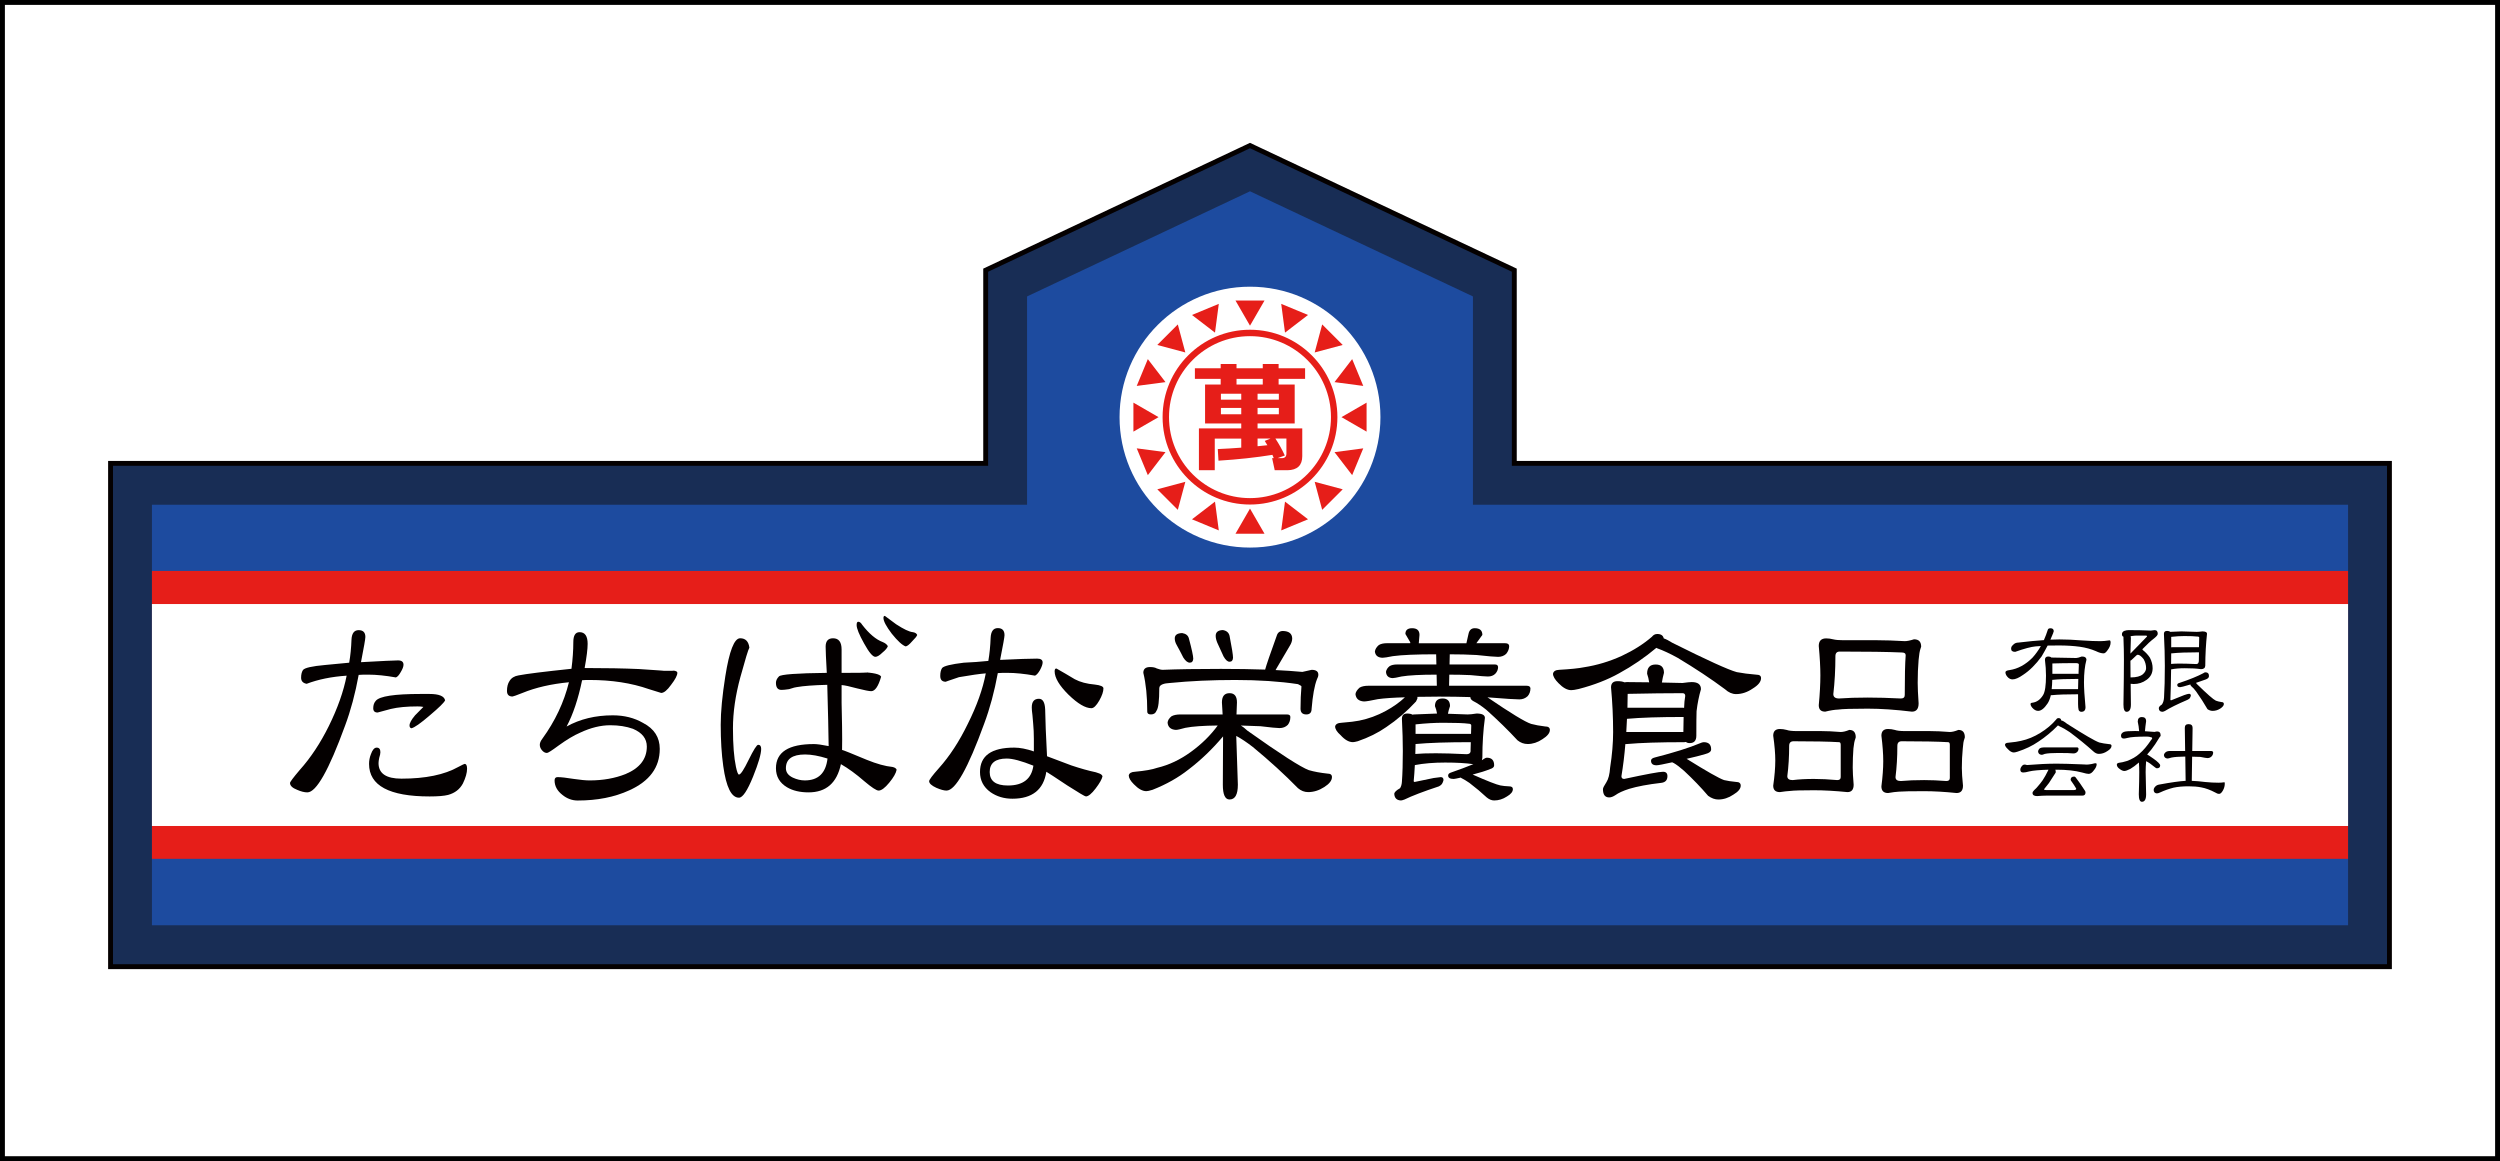 <?xml version="1.0" encoding="utf-8"?>
<!-- Generator: Adobe Illustrator 12.0.0, SVG Export Plug-In . SVG Version: 6.00 Build 51448)  -->
<!DOCTYPE svg PUBLIC "-//W3C//DTD SVG 1.1//EN" "http://www.w3.org/Graphics/SVG/1.1/DTD/svg11.dtd">
<svg  version="1.1" id="レイヤー_1" xmlns="http://www.w3.org/2000/svg" xmlns:xlink="http://www.w3.org/1999/xlink" width="511.051" height="237.355"
	 viewBox="0 0 511.051 237.355" overflow="visible" enable-background="new 0 0 511.051 237.355" xml:space="preserve">
<rect x="0" y="0" width="511.051" height="237.355" fill="#808080" stroke="none"/>
<rect x="0.5" y="0.5" fill="#FFFFFF" stroke="#000000" width="510.051" height="236.355"/>
<path fill="#182D55" stroke="#040000" d="M201.495,55.231c0,0,0,28.623,0,39.488c-15.359,0-178.896,0-178.896,0v102.887H488.45
	V94.719c0,0-163.537,0-178.896,0c0-10.866,0-39.488,0-39.488l-54.03-25.48L201.495,55.231z"/>
<polygon fill="#1D4B9F" points="301.095,103.18 301.095,60.596 255.525,39.104 209.956,60.596 209.956,103.18 31.061,103.18 
	31.061,189.146 479.99,189.146 479.99,103.18 "/>
<rect x="31.061" y="116.712" fill="#E61E19" width="448.93" height="58.847"/>
<rect x="31.061" y="123.478" fill="#FFFFFF" width="448.93" height="45.37"/>
<circle fill="#FFFFFF" cx="255.525" cy="85.271" r="26.665"/>
<g>
	<g>
		<path fill="#E61E19" d="M260.106,92.979c-3.375,0.546-7.049,0.945-11.021,1.193l-0.145-2.375c1.644-0.072,3.243-0.168,4.797-0.289
			v-1.856h-5.414v6.461h-3.239V87.58h8.652v-1.012h-7.396v-7.957h3.191v-1.158h-5.27v-2.17h5.27v-0.867h3.24v0.867h5.364v-0.867
			h3.24v0.867h5.412v2.17h-5.412v1.157h3.286v7.956h-7.59v1.012h9.138v5.666c0,1.896-1.016,2.856-3.046,2.881l-2.586-0.012
			l-0.531-2.459h0.339C260.295,93.421,260.202,93.196,260.106,92.979z M253.737,81.697v-1.205h-4.156v1.205H253.737z
			 M253.737,84.686v-1.301h-4.156v1.301H253.737z M258.135,77.453h-5.364v1.157h5.364V77.453z M257.072,80.492v1.205h4.352v-1.205
			H257.072z M257.072,83.385v1.301h4.352v-1.301H257.072z M259.707,89.652h-2.635v1.567c0.668-0.073,1.339-0.14,2.006-0.205
			c-0.16-0.29-0.342-0.583-0.543-0.88L259.707,89.652z M262.97,92.714v-3.062h-2.249c0.751,1.151,1.391,2.303,1.921,3.46
			l-1.474,0.542h0.858C262.656,93.654,262.97,93.342,262.97,92.714z"/>
	</g>
	<g>
		<path fill="#E61E19" d="M272.078,85.271c0,9.126-7.426,16.553-16.554,16.553s-16.554-7.426-16.554-16.553
			s7.426-16.554,16.554-16.554S272.078,76.144,272.078,85.271z M255.525,67.405c-9.853,0-17.867,8.015-17.867,17.866
			s8.015,17.866,17.867,17.866s17.868-8.015,17.868-17.866S265.377,67.405,255.525,67.405z"/>
	</g>
	<g>
		<g>
			<g>
				<polygon fill="#E61E19" points="267.387,64.386 262.682,67.997 261.907,62.116 				"/>
				<polygon fill="#E61E19" points="243.665,106.156 248.37,102.544 249.146,108.426 				"/>
				<g>
					<polygon fill="#E61E19" points="276.41,97.13 272.8,92.425 278.678,91.651 					"/>
					<polygon fill="#E61E19" points="234.64,73.41 238.252,78.115 232.372,78.891 					"/>
				</g>
			</g>
			<g>
				<polygon fill="#E61E19" points="278.678,78.891 272.8,78.115 276.41,73.41 				"/>
				<polygon fill="#E61E19" points="232.372,91.651 238.252,92.425 234.64,97.13 				"/>
				<g>
					<polygon fill="#E61E19" points="261.907,108.426 262.682,102.544 267.387,106.156 					"/>
					<polygon fill="#E61E19" points="249.146,62.116 248.37,67.997 243.665,64.386 					"/>
				</g>
			</g>
		</g>
		<g>
			<g>
				<polygon fill="#E61E19" points="274.476,70.515 268.747,72.05 270.281,66.322 				"/>
				<polygon fill="#E61E19" points="236.577,100.026 242.305,98.491 240.77,104.22 				"/>
				<g>
					<polygon fill="#E61E19" points="270.281,104.22 268.747,98.491 274.476,100.026 					"/>
					<polygon fill="#E61E19" points="240.77,66.322 242.305,72.05 236.577,70.515 					"/>
				</g>
			</g>
			<g>
				<polygon fill="#E61E19" points="279.358,88.236 274.224,85.271 279.358,82.305 				"/>
				<polygon fill="#E61E19" points="231.692,82.305 236.829,85.271 231.692,88.236 				"/>
				<g>
					<polygon fill="#E61E19" points="252.56,109.104 255.525,103.968 258.492,109.104 					"/>
					<polygon fill="#E61E19" points="258.492,61.438 255.525,66.575 252.56,61.438 					"/>
				</g>
			</g>
		</g>
	</g>
</g>
<g>
	<path fill="#040000" d="M82.484,135.881c0,0.382-0.188,0.884-0.566,1.508c-0.347,0.624-0.678,0.987-0.992,1.092
		c-2.142-0.382-4.017-0.571-5.623-0.571c-0.252,0-0.583,0-0.992,0c-0.505,0.034-0.835,0.053-0.992,0.053
		c-0.692,3.812-1.623,7.276-2.788,10.396c-3.309,9.079-5.876,13.619-7.702,13.619c-0.6,0-1.292-0.173-2.079-0.52
		c-0.978-0.381-1.465-0.85-1.465-1.403c0-0.208,0.66-1.092,1.983-2.651c2.237-2.494,4.222-5.492,5.955-8.992
		c1.795-3.639,3.008-7.069,3.638-10.292c-3.087,0.208-5.812,0.763-8.175,1.663c-0.756-0.139-1.134-0.555-1.134-1.247
		c0-0.658,0.126-1.179,0.378-1.561c0.314-0.45,1.827-0.797,4.536-1.039c1.638-0.174,3.276-0.33,4.915-0.468
		c0.251-1.421,0.409-2.998,0.473-4.731c0.063-1.28,0.551-1.923,1.465-1.923c0.913,0,1.37,0.469,1.37,1.403
		c0,0.382-0.3,2.097-0.896,5.146c4.314-0.241,6.836-0.363,7.561-0.363C82.106,134.997,82.484,135.292,82.484,135.881z
		 M95.479,157.142c0,0.832-0.283,1.837-0.851,3.016c-0.63,1.179-1.639,1.958-3.024,2.339c-0.818,0.208-2.079,0.313-3.779,0.313
		c-8.255,0-12.382-2.218-12.382-6.652c0-0.693,0.126-1.353,0.378-1.978c0.314-0.9,0.709-1.351,1.183-1.351
		c0.504,0,0.756,0.312,0.756,0.936c0,0.277-0.079,0.658-0.236,1.145c-0.095,0.45-0.142,0.813-0.142,1.092
		c0,2.114,1.56,3.171,4.679,3.171c4.914,0,8.789-0.797,11.625-2.393c0.787-0.414,1.212-0.622,1.275-0.622
		C95.307,156.154,95.479,156.483,95.479,157.142z M90.99,143.158c-0.188,0.45-1.229,1.474-3.117,3.066
		c-1.892,1.629-3.15,2.514-3.781,2.651c-0.252-0.069-0.378-0.261-0.378-0.572c0-0.485,0.378-1.178,1.135-2.079
		c0.535-0.521,1.104-1.092,1.7-1.716c-0.314-0.069-0.708-0.104-1.181-0.104c-2.205,0-4.032,0.173-5.481,0.52
		c-1.765,0.485-2.662,0.728-2.694,0.728c-0.599,0-0.896-0.294-0.896-0.884c0-0.623,0.174-1.126,0.521-1.507
		c0.756-0.936,3.813-1.403,9.167-1.403h1.796C89.73,141.859,90.802,142.292,90.99,143.158z"/>
	<path fill="#040000" d="M138.464,137.545c0,0.52-0.426,1.334-1.276,2.441c-0.788,1.109-1.465,1.663-2.032,1.663l-2.504-0.778
		c-3.561-1.247-7.607-1.871-12.146-1.871c-0.126,0-0.347,0-0.661,0c-0.378,0.035-0.662,0.052-0.851,0.052
		c-0.788,3.813-1.844,6.966-3.166,9.461c2.739-1.523,5.891-2.287,9.45-2.287c2.331,0,4.396,0.521,6.19,1.56
		c2.268,1.179,3.402,2.945,3.402,5.303c0,3.777-2.08,6.602-6.238,8.473c-3.024,1.388-6.536,2.079-10.537,2.079
		c-1.135,0-2.174-0.381-3.119-1.144c-1.071-0.831-1.605-1.819-1.605-2.963c0-0.45,0.204-0.677,0.613-0.677
		c0.693,0,1.779,0.122,3.262,0.364c1.417,0.208,2.504,0.313,3.26,0.313c2.741,0,5.198-0.434,7.372-1.301
		c2.897-1.212,4.348-3.083,4.348-5.612c0-1.629-0.945-2.843-2.835-3.64c-1.354-0.484-2.897-0.728-4.632-0.728
		c-1.953,0-4,0.503-6.143,1.507c-1.292,0.555-2.772,1.438-4.442,2.651c-1.354,1.005-2.143,1.507-2.362,1.507
		c-0.378,0-0.725-0.189-1.04-0.571c-0.283-0.347-0.425-0.71-0.425-1.092c0-0.381,0.173-0.797,0.521-1.247
		c2.614-3.604,4.426-7.45,5.435-11.54c-3.623,0.347-6.789,1.074-9.498,2.183c-1.229,0.485-1.907,0.729-2.032,0.729
		c-0.757,0-1.135-0.381-1.135-1.145c0-0.832,0.174-1.508,0.521-2.026c0.378-0.624,0.991-1.005,1.843-1.145
		c1.605-0.312,5.214-0.763,10.82-1.352c0.252-1.94,0.379-3.76,0.379-5.458c0-1.353,0.425-2.027,1.275-2.027
		c1.104,0,1.653,0.797,1.653,2.392c0,1.04-0.204,2.687-0.614,4.938c4.285,0,7.986,0.069,11.105,0.208
		c3.749,0.243,5.418,0.364,5.009,0.364c2.614,0,3.149-0.019,1.605-0.052C138.054,137.077,138.464,137.232,138.464,137.545z"/>
	<path fill="#040000" d="M155.599,153.087c0,1.04-0.552,2.929-1.654,5.666c-1.166,2.876-2.127,4.313-2.883,4.313
		c-1.544,0-2.614-2.147-3.213-6.445c-0.347-2.46-0.521-5.284-0.521-8.474c0-2.634,0.314-5.941,0.944-9.928
		c0.819-5.164,1.827-7.746,3.024-7.746c1.103,0,1.731,0.643,1.891,1.924c-0.221,0.348-0.835,2.356-1.844,6.029
		c-1.008,3.709-1.512,7.191-1.512,10.449c0,3.359,0.205,5.995,0.613,7.899c0.222,1.04,0.426,1.561,0.614,1.561
		c0.348,0,1.008-1.005,1.984-3.015c1.009-2.046,1.654-3.067,1.938-3.067C155.394,152.255,155.599,152.533,155.599,153.087z
		 M183.29,157.35c-0.127,0.693-0.631,1.577-1.514,2.65c-0.882,1.075-1.605,1.61-2.174,1.61c-0.439,0-1.418-0.641-2.93-1.923
		c-1.67-1.456-3.261-2.615-4.772-3.481c-0.818,3.847-3.023,5.77-6.615,5.77c-1.766,0-3.229-0.347-4.396-1.04
		c-1.513-0.899-2.269-2.2-2.269-3.897c0-3.292,2.583-4.938,7.75-4.938c0.662,0,1.67,0.14,3.023,0.415
		c-0.031-2.807-0.126-6.981-0.283-12.526c-2.771,0.068-4.852,0.226-6.237,0.468c-0.188,0-0.709,0.139-1.561,0.416
		c-0.691,0.104-1.212,0.155-1.559,0.155c-0.757,0-1.135-0.484-1.135-1.455c0-0.45,0.205-0.884,0.614-1.3
		c0.377-0.416,3.639-0.658,9.781-0.728c-0.158-2.807-0.236-4.592-0.236-5.354c0-1.144,0.505-1.716,1.514-1.716
		c1.165,0,1.748,0.764,1.748,2.288v4.782c5.48,0,6.805-0.052,3.97-0.156c2.52,0.104,3.891,0.416,4.111,0.937
		c-0.567,1.976-1.245,2.963-2.032,2.963c-0.41,0-1.371-0.19-2.883-0.571c-1.513-0.416-2.567-0.642-3.166-0.677v3.639
		c0,0.729,0.03,2.305,0.095,4.73c0.031,2.045,0.031,3.674,0,4.887c0.314,0.069,2,0.745,5.056,2.027
		c2.049,0.832,3.796,1.315,5.245,1.454C182.911,156.882,183.195,157.073,183.29,157.35z M169.16,155.062
		c-1.766-0.554-3.292-0.831-4.584-0.831c-2.614,0-3.923,0.937-3.923,2.808c0,0.832,0.474,1.474,1.418,1.924
		c0.818,0.381,1.639,0.571,2.457,0.571C167.271,159.532,168.813,158.043,169.16,155.062z M181.494,132.086
		c-0.126,0.382-0.488,0.814-1.088,1.3c-0.599,0.589-1.087,0.884-1.465,0.884c-0.536,0-1.308-0.918-2.314-2.755
		c-1.009-1.802-1.514-3.049-1.514-3.742c0-0.45,0.11-0.677,0.331-0.677c0.283,0,0.553,0.209,0.805,0.624
		c1.417,1.837,2.818,3.015,4.205,3.535C180.958,131.463,181.305,131.74,181.494,132.086z M187.495,129.8
		c-0.096,0.276-0.44,0.71-1.039,1.299c-0.567,0.658-1.01,1.005-1.323,1.04c-0.693-0.242-1.639-1.107-2.836-2.6
		c-1.134-1.489-1.701-2.563-1.701-3.223c0-0.276,0.095-0.417,0.284-0.417c0.031,0,0.803,0.572,2.314,1.717
		c1.543,1.005,2.679,1.542,3.402,1.61C187.07,129.297,187.369,129.487,187.495,129.8z"/>
	<path fill="#040000" d="M213.136,135.413c0,0.382-0.189,0.919-0.566,1.61c-0.347,0.589-0.678,0.953-0.991,1.093
		c-2.144-0.382-4.019-0.571-5.624-0.571c-0.252,0-0.583,0-0.992,0c-0.505,0.034-0.835,0.052-0.992,0.052
		c-0.693,3.777-1.623,7.227-2.788,10.344c-3.309,9.114-5.876,13.671-7.703,13.671c-0.504,0-1.197-0.188-2.079-0.57
		c-0.977-0.45-1.465-0.901-1.465-1.353c0-0.276,0.661-1.161,1.984-2.65c2.206-2.46,4.175-5.476,5.907-9.044
		c1.857-3.708,3.088-7.156,3.686-10.346c-1.26,0.104-3.087,0.364-5.481,0.779c-1.857,0.624-2.757,0.937-2.692,0.937
		c-0.756,0-1.134-0.398-1.134-1.195c0-0.692,0.126-1.229,0.378-1.611c0.347-0.415,1.827-0.779,4.44-1.091
		c1.67-0.069,3.34-0.191,5.011-0.364c0.251-1.421,0.408-2.998,0.473-4.729c0.063-1.316,0.551-1.977,1.465-1.977
		c0.913,0,1.37,0.485,1.37,1.456c0,0.348-0.299,2.027-0.898,5.042c3.593-0.173,6.112-0.26,7.563-0.26
		C212.758,134.634,213.136,134.894,213.136,135.413z M225.375,158.7c-0.126,0.59-0.6,1.422-1.417,2.494
		c-0.82,1.075-1.481,1.612-1.985,1.612c-0.188,0-1.449-0.745-3.78-2.234c-2.552-1.698-3.984-2.635-4.301-2.809
		c-0.565,3.674-2.883,5.511-6.946,5.511c-1.7,0-3.196-0.449-4.488-1.352c-1.417-1.04-2.126-2.409-2.126-4.106
		c0-3.326,2.331-4.989,6.992-4.989c1.166,0,2.506,0.26,4.019,0.778v-2.547c0-1.108-0.048-2.166-0.144-3.171
		c-0.03-0.242-0.077-0.797-0.142-1.663c-0.095-0.692-0.142-1.229-0.142-1.61c0-1.18,0.487-1.769,1.465-1.769
		c0.787,0,1.213,0.729,1.274,2.183c0.032,2.185,0.158,5.372,0.38,9.564c1.638,0.625,3.292,1.248,4.962,1.872
		c1.857,0.624,3.527,1.092,5.009,1.403c0.347,0.104,0.598,0.189,0.756,0.26C225.107,158.268,225.312,158.458,225.375,158.7z
		 M211.246,156.518c-2.427-0.971-4.237-1.456-5.436-1.456c-2.331,0-3.497,0.919-3.497,2.756c0,1.836,1.244,2.756,3.733,2.756
		C209.136,160.573,210.868,159.221,211.246,156.518z M225.564,140.716c0,0.658-0.284,1.49-0.851,2.495
		c-0.6,1.039-1.135,1.559-1.606,1.559c-1.229,0-2.788-0.918-4.679-2.755c-1.891-1.871-2.836-3.465-2.836-4.782
		c0-0.415,0.126-0.605,0.379-0.57c1.229,0.692,2.473,1.421,3.732,2.183c1.103,0.59,2.474,0.953,4.11,1.092
		C224.981,140.074,225.564,140.334,225.564,140.716z"/>
	<path fill="#040000" d="M241.329,146.046h8.6c-0.031-0.819-0.078-1.638-0.142-2.457c0-1.261,0.52-1.891,1.56-1.891
		c1.009,0,1.513,0.63,1.513,1.891c-0.031,0.851-0.063,1.669-0.095,2.457h10.302c0.474,0,0.709,0.173,0.709,0.52
		c0,0.631-0.174,1.166-0.521,1.607c-0.441,0.44-1.008,0.661-1.701,0.661c-0.535,0-1.827-0.126-3.875-0.378
		c-1.292-0.063-2.631-0.11-4.017-0.144c0.378,0.222,0.818,0.567,1.322,1.04c6.742,4.789,10.933,7.482,12.57,8.081
		c1.071,0.314,2.347,0.551,3.827,0.708c0.599,0,0.897,0.236,0.897,0.709c0,0.693-0.521,1.371-1.56,2.032
		c-1.071,0.693-2.174,1.04-3.308,1.04c-0.758,0-1.45-0.269-2.08-0.804c-2.709-2.772-5.78-5.576-9.214-8.411
		c-1.262-0.978-2.396-1.732-3.402-2.27l0.33,9.972c0,2.017-0.566,3.023-1.701,3.023c-0.914,0-1.37-1.008-1.37-3.023
		c0.031-4.063,0.047-7.355,0.047-9.876c-2.174,2.583-4.521,4.836-7.041,6.758c-2.109,1.669-4.566,3.056-7.372,4.158
		c-0.598,0.188-1.022,0.282-1.274,0.282c-0.788,0-1.64-0.473-2.552-1.418c-0.693-0.691-1.04-1.291-1.04-1.795
		c0.095-0.473,0.52-0.725,1.275-0.757c2.047-0.188,3.561-0.456,4.536-0.803c2.396-0.567,4.694-1.654,6.899-3.261
		c2.174-1.575,4.001-3.371,5.48-5.389c-2.961,0.032-5.166,0.189-6.615,0.474c-1.009,0.283-1.653,0.426-1.938,0.426
		c-1.04-0.063-1.607-0.552-1.701-1.465c0.031-0.474,0.299-0.914,0.803-1.323C239.927,146.172,240.541,146.046,241.329,146.046z
		 M262.263,128.986c1.229,0.032,1.858,0.536,1.891,1.514c0,0.504-0.174,1.022-0.521,1.56c-1.134,1.891-2.031,3.418-2.693,4.583
		c-0.063,0.095-0.126,0.205-0.188,0.331c1.983,0.095,3.812,0.221,5.48,0.378l1.891-0.425c0.914,0,1.371,0.33,1.371,0.992
		c0,0.283-0.096,0.599-0.284,0.945c-0.504,1.29-0.866,3.292-1.087,6.001c0,0.787-0.362,1.182-1.087,1.182
		c-0.787,0-1.182-0.395-1.182-1.182c0-1.639,0.063-3.15,0.188-4.536c0-0.096-0.236-0.252-0.709-0.474
		c-3.749-0.566-8.033-0.851-12.854-0.851c-4.789,0-9.23,0.205-13.326,0.614c-1.229,0.063-1.938,0.331-2.127,0.803l-0.047,0.284
		c0,2.552-0.188,4.079-0.566,4.584c-0.189,0.504-0.567,0.756-1.135,0.756c-0.505,0-0.757-0.189-0.757-0.567
		c0-3.087-0.268-5.732-0.803-7.938c0-0.788,0.456-1.183,1.37-1.183c0.599,0,1.055,0.096,1.37,0.283
		c0.505,0.189,0.914,0.284,1.229,0.284c3.023-0.126,6.993-0.189,11.908-0.189c3.276,0,6.285,0.049,9.025,0.143
		c0.252-0.944,1.04-3.244,2.362-6.899C261.176,129.317,261.602,128.986,262.263,128.986z M241.659,129.412
		c0.756,0.126,1.213,0.487,1.37,1.087c0.6,2.235,0.897,3.622,0.897,4.158c-0.032,0.534-0.269,0.804-0.709,0.804
		c-0.441,0-0.882-0.347-1.323-1.04c-0.44-0.882-0.896-1.748-1.37-2.599c-0.252-0.441-0.378-0.883-0.378-1.323
		C240.147,129.806,240.651,129.443,241.659,129.412z M249.977,128.797c0.756,0.127,1.213,0.521,1.37,1.182
		c0.473,2.428,0.709,3.923,0.709,4.49c-0.031,0.535-0.268,0.803-0.709,0.803c-0.409,0-0.819-0.361-1.229-1.087
		c-0.441-0.944-0.866-1.874-1.275-2.788c-0.221-0.535-0.331-1.008-0.331-1.418C248.512,129.223,249,128.829,249.977,128.797z"/>
	<path fill="#040000" d="M288.66,128.42c1.008,0,1.512,0.457,1.512,1.37l-0.143,1.701h9.734l0.425-1.892
		c0.157-0.787,0.583-1.181,1.276-1.181c1.039,0,1.56,0.457,1.56,1.37l-1.229,1.701h5.906c0.504,0,0.772,0.188,0.805,0.566
		c0,0.566-0.205,1.104-0.614,1.606c-0.441,0.409-0.993,0.613-1.654,0.613c-0.63,0-2.095-0.126-4.395-0.378
		c-1.701-0.095-3.528-0.142-5.481-0.142l-0.047,2.079h9.31c0.378,0,0.583,0.173,0.613,0.52c0,0.505-0.188,0.961-0.566,1.37
		c-0.378,0.378-0.882,0.567-1.512,0.567c-0.504,0-1.687-0.095-3.544-0.283c-1.354-0.063-2.805-0.095-4.349-0.095l-0.047,2.269
		h15.878c0.473,0,0.724,0.173,0.756,0.521c0,0.63-0.188,1.166-0.567,1.605c-0.473,0.441-1.039,0.661-1.7,0.661
		c-0.819,0-2.788-0.126-5.907-0.378c-0.221-0.031-0.425-0.047-0.614-0.047c4.757,3.245,7.734,5.057,8.933,5.435
		c0.818,0.222,1.764,0.395,2.835,0.521c0.661,0,0.991,0.235,0.991,0.709c0,0.63-0.504,1.26-1.512,1.891
		c-0.977,0.661-1.984,0.992-3.023,0.992c-0.758,0-1.449-0.252-2.079-0.756c-1.892-2.048-4.019-4.127-6.38-6.238
		c-0.978-0.787-1.874-1.386-2.693-1.796c-0.378-0.221-0.567-0.488-0.567-0.803c-2.047-0.063-4.188-0.096-6.426-0.096
		c-1.606,0-3.071,0.017-4.395,0.048c0,0.126,0,0.235,0,0.331l-0.284,0.613c-1.858,2.018-3.891,3.766-6.096,5.245
		c-1.67,1.166-3.607,2.127-5.813,2.883c-0.473,0.126-0.804,0.188-0.992,0.188c-0.818,0-1.653-0.472-2.505-1.417
		c-0.756-0.661-1.134-1.26-1.134-1.796c0.094-0.474,0.551-0.726,1.37-0.756c1.605-0.126,2.788-0.269,3.544-0.427
		c1.891-0.378,3.702-1.039,5.435-1.983c1.513-0.819,2.819-1.748,3.923-2.788c-2.331,0.063-4.175,0.188-5.528,0.378
		c-1.48,0.315-2.426,0.473-2.835,0.473c-1.071-0.063-1.654-0.565-1.749-1.512c0.063-0.441,0.347-0.883,0.851-1.323
		c0.441-0.252,1.039-0.378,1.796-0.378h13.987l-0.047-2.269c-3.276,0-5.671,0.126-7.183,0.378c-0.945,0.221-1.545,0.331-1.797,0.331
		c-0.851-0.031-1.308-0.457-1.37-1.276c0.063-0.439,0.314-0.835,0.757-1.181c0.378-0.222,0.882-0.331,1.512-0.331h8.034
		l-0.048-2.079c-4.063,0-7.011,0.126-8.837,0.378c-1.104,0.221-1.813,0.331-2.126,0.331c-0.945-0.032-1.467-0.457-1.561-1.276
		c0.063-0.473,0.33-0.913,0.803-1.322c0.41-0.252,0.961-0.378,1.654-0.378h4.773c0-0.063,0-0.127,0-0.189l-0.992-1.701
		C287.29,128.813,287.746,128.42,288.66,128.42z M294.897,142.785c1.008,0,1.514,0.521,1.514,1.56
		c-0.189,0.535-0.331,1.056-0.427,1.559l4.018,0.144c0.439,0,1.055-0.063,1.843-0.189c1.134,0,1.701,0.301,1.701,0.898
		c-0.348,2.552-0.521,5.261-0.521,8.128c-0.031,0.188-0.063,0.362-0.095,0.521c0.157-0.127,0.299-0.222,0.426-0.283
		c0.252-0.157,0.44-0.236,0.566-0.236c1.008,0,1.512,0.521,1.512,1.559c0,0.349-0.268,0.6-0.803,0.758
		c-0.914,0.378-2.111,0.756-3.592,1.134c2.992,1.323,4.884,2.063,5.671,2.221c0.473,0.096,1.07,0.158,1.796,0.189
		c0.504,0,0.756,0.188,0.756,0.565c0,0.536-0.409,1.04-1.229,1.514c-0.818,0.534-1.686,0.804-2.6,0.804
		c-0.504,0-1.008-0.205-1.512-0.615c-1.04-0.976-2.222-1.969-3.544-2.977c-0.6-0.409-1.118-0.726-1.561-0.945
		c-0.095-0.031-0.156-0.078-0.188-0.142c-0.818,0.188-1.308,0.283-1.465,0.283c-0.757,0-1.135-0.235-1.135-0.709
		c0-0.283,0.205-0.488,0.614-0.613c1.732-0.6,3.245-1.166,4.537-1.701c-1.513-0.221-3.435-0.331-5.766-0.331s-4.396,0.173-6.19,0.52
		c-0.063,1.229-0.142,2.315-0.235,3.262c0,0.126,0.063,0.188,0.188,0.188c1.165-0.251,2.457-0.52,3.875-0.803
		c0.692-0.095,1.181-0.157,1.465-0.189c0.378,0,0.567,0.205,0.567,0.614c-0.063,0.284-0.174,0.552-0.331,0.804
		c-0.158,0.189-0.362,0.348-0.614,0.474c-3.15,1.04-5.498,1.938-7.041,2.692c-0.347,0.126-0.583,0.189-0.709,0.189
		c-0.851-0.032-1.308-0.473-1.371-1.323c0-0.347,0.396-0.74,1.182-1.182c0.222-0.348,0.348-0.787,0.38-1.323
		c0.125-1.701,0.188-3.796,0.188-6.285c0-1.921-0.063-4.109-0.188-6.567c0-0.726,0.36-1.088,1.086-1.088
		c0.473,0,0.835,0.079,1.088,0.236c0.094-0.031,0.173-0.047,0.235-0.047l4.772-0.189c-0.095-0.565-0.237-1.07-0.426-1.512
		C293.338,143.306,293.857,142.785,294.897,142.785z M289.368,152.095c-0.031,0.693-0.048,1.37-0.048,2.031
		c1.039-0.094,2.441-0.143,4.206-0.143c1.513,0,3.592,0.063,6.237,0.189c0.63,0,0.914-0.283,0.852-0.851
		c0.03-0.6,0.047-1.136,0.047-1.607C295.843,151.716,292.078,151.843,289.368,152.095z M289.368,148.077c0,0.662,0,1.309,0,1.938
		c0.063,0,0.126,0,0.188,0h11.152c0-0.661,0.016-1.229,0.047-1.701c0-0.251-0.189-0.377-0.567-0.377
		c-0.944-0.126-2.646-0.188-5.103-0.188C293.354,147.747,291.448,147.857,289.368,148.077z"/>
	<path fill="#040000" d="M338.778,129.601c0.756,0,1.197,0.3,1.323,0.898c0.473,0.157,1.056,0.456,1.749,0.896
		c7.056,3.528,11.451,5.529,13.183,6.002c1.136,0.222,2.476,0.395,4.019,0.521c0.629,0,0.944,0.235,0.944,0.709
		c0,0.725-0.565,1.434-1.7,2.126c-1.104,0.757-2.238,1.135-3.402,1.135c-0.787,0-1.545-0.331-2.27-0.993
		c-2.835-2.109-6.064-4.253-9.688-6.426c-1.543-0.851-2.93-1.497-4.158-1.938c-0.063-0.032-0.126-0.063-0.188-0.096
		c-2.363,1.984-4.899,3.717-7.608,5.198c-2.363,1.323-5.119,2.395-8.27,3.213c-0.693,0.158-1.197,0.236-1.514,0.236
		c-0.818,0-1.686-0.474-2.599-1.418c-0.756-0.756-1.134-1.401-1.134-1.938c0.095-0.504,0.52-0.771,1.274-0.803
		c2.27-0.126,3.954-0.299,5.058-0.521c2.646-0.408,5.214-1.181,7.702-2.314c2.426-1.134,4.488-2.441,6.189-3.922
		C337.976,129.79,338.338,129.601,338.778,129.601z M338.448,135.839c1.134,0,1.701,0.566,1.701,1.701
		c-0.188,0.692-0.331,1.354-0.426,1.983l4.206,0.096c0.943-0.126,1.575-0.189,1.89-0.189c1.261,0,1.892,0.488,1.892,1.465
		c-0.409,1.388-0.71,2.883-0.898,4.489c-0.031,0.819-0.047,2.489-0.047,5.01c0,1.008-0.457,1.513-1.37,1.513
		c-0.315,0-0.567-0.078-0.756-0.236c-0.095,0.031-0.205,0.047-0.331,0.047c-5.041,0-8.963,0.127-11.768,0.379
		c-0.095,0-0.188,0-0.283,0c-0.188,2.3-0.456,4.489-0.804,6.568c0,0.378,0.188,0.566,0.567,0.566
		c4.536-0.977,7.183-1.466,7.938-1.466c0.6,0,0.898,0.3,0.898,0.898c0,0.818-0.426,1.275-1.276,1.37
		c-2.71,0.314-4.898,0.725-6.567,1.229c-1.261,0.41-2.189,0.835-2.788,1.276c-0.473,0.313-0.898,0.472-1.276,0.472
		c-0.851,0-1.274-0.566-1.274-1.701c0-0.22,0.235-0.691,0.709-1.417c0.408-0.63,0.661-1.622,0.756-2.978
		c0.409-2.614,0.614-5.04,0.614-7.276c0-2.993-0.143-6.033-0.427-9.121c0-0.85,0.441-1.274,1.323-1.274
		c0.599,0,1.071,0.078,1.418,0.235c0.188-0.031,0.347-0.048,0.474-0.048l4.582,0.048c-0.094-0.63-0.234-1.213-0.425-1.749
		C336.698,136.469,337.281,135.839,338.448,135.839z M332.588,146.943c-0.031,0.914-0.079,1.813-0.143,2.694
		c0.157,0,0.314,0,0.474,0h11.198c0-0.063,0-0.126,0-0.188c0-1.04,0.017-2,0.049-2.884
		C339.22,146.565,335.36,146.691,332.588,146.943z M332.729,141.84c0,0.977-0.016,1.922-0.047,2.835h0.047h11.389
		c0.031,0,0.079,0.017,0.144,0.048c0.03-0.945,0.108-1.764,0.235-2.457c0-0.378-0.188-0.566-0.566-0.566
		C340.842,141.698,337.108,141.745,332.729,141.84z M348.277,151.716c1.008,0,1.512,0.489,1.512,1.466
		c0,0.441-0.379,0.756-1.134,0.944c-1.04,0.314-2.332,0.646-3.875,0.993c4.096,2.552,6.646,4.001,7.656,4.347
		c0.66,0.158,1.48,0.284,2.457,0.378c0.629,0,0.945,0.253,0.945,0.757c0,0.63-0.504,1.244-1.513,1.843
		c-0.979,0.662-2.002,0.992-3.071,0.992c-0.693,0-1.388-0.252-2.08-0.756c-1.449-1.701-3.087-3.402-4.914-5.104
		c-0.819-0.726-1.528-1.261-2.127-1.606c-0.126-0.031-0.222-0.079-0.283-0.143c-1.828,0.409-2.898,0.613-3.214,0.613
		c-0.756,0-1.134-0.313-1.134-0.943c0-0.315,0.268-0.536,0.803-0.662c3.938-1.008,6.994-1.969,9.168-2.883
		C347.82,151.795,348.088,151.716,348.277,151.716z"/>
	<path fill="#040000" d="M363.852,149.022c0.441,0,0.898,0.063,1.371,0.189c0.438,0.157,1.117,0.236,2.031,0.236h5.01
		c1.133,0,2.473,0.063,4.016,0.188c0.474,0,1.058-0.143,1.75-0.426c0.881,0,1.322,0.504,1.322,1.512
		c0,0.032-0.031,0.144-0.094,0.331c-0.158,0.378-0.285,1.024-0.379,1.938c-0.095,1.229-0.144,2.535-0.144,3.922
		c0,0.852,0.064,2.017,0.189,3.497c0,1.009-0.427,1.513-1.275,1.513c-2.52-0.252-4.805-0.379-6.852-0.379
		c-2.521,0-4.144,0.048-4.867,0.143c-0.568,0.031-1.262,0.11-2.08,0.236c-0.914,0-1.369-0.441-1.369-1.323
		c0.283-1.953,0.424-3.67,0.424-5.15c0-1.387-0.141-3.071-0.424-5.057C362.483,149.479,362.938,149.022,363.852,149.022z
		 M370.799,159.23c1.448,0,3.039,0.078,4.771,0.235c0.474,0,0.709-0.204,0.709-0.614v-6.567c0-0.378-0.108-0.567-0.33-0.567
		c-2.143-0.126-5.246-0.188-9.309-0.188c-0.601,0-0.898,0.315-0.898,0.945c0,2.205-0.127,4.27-0.379,6.19
		c0,0.535,0.363,0.803,1.088,0.803C367.711,159.309,369.16,159.23,370.799,159.23z M373.303,130.499
		c0.473,0,0.944,0.063,1.418,0.188c0.504,0.126,1.213,0.189,2.127,0.189h6.945c1.545,0,3.401,0.063,5.575,0.188
		c0.474,0,1.104-0.126,1.892-0.379c0.977,0,1.465,0.504,1.465,1.514c0,0.03-0.047,0.173-0.141,0.425
		c-0.158,0.44-0.285,1.196-0.38,2.269c-0.127,1.449-0.188,3.009-0.188,4.678c0,1.01,0.063,2.41,0.188,4.206
		c0,1.135-0.457,1.701-1.37,1.701c-3.339-0.409-6.349-0.613-9.025-0.613c-3.182,0-5.197,0.063-6.049,0.188
		c-0.756,0.031-1.64,0.173-2.646,0.425c-0.881,0-1.321-0.439-1.321-1.323c0.221-2.33,0.329-4.362,0.329-6.096
		c0-1.638-0.108-3.639-0.329-6.001C371.791,131.019,372.295,130.499,373.303,130.499z M381.809,142.596
		c2.016,0,4.27,0.063,6.758,0.189c0.535,0,0.803-0.236,0.803-0.709c0-3.78,0.064-6.489,0.189-8.128c0-0.379-0.269-0.567-0.803-0.567
		c-2.898-0.126-7.119-0.188-12.664-0.188c-0.601,0-0.898,0.315-0.898,0.945c0,2.74-0.143,5.324-0.426,7.75
		c0,0.599,0.395,0.897,1.182,0.897C377.619,142.659,379.573,142.596,381.809,142.596z M385.967,149.022
		c0.44,0,0.897,0.063,1.371,0.189c0.44,0.157,1.116,0.236,2.03,0.236h5.104c1.166,0,2.537,0.063,4.111,0.188
		c0.473,0,1.055-0.143,1.748-0.426c0.883,0,1.323,0.504,1.323,1.512c0,0.032-0.03,0.144-0.094,0.331
		c-0.158,0.378-0.271,1.04-0.332,1.985c-0.125,1.26-0.188,2.583-0.188,3.969c0,0.883,0.079,2.079,0.235,3.592
		c0,1.008-0.438,1.512-1.322,1.512c-2.456-0.252-4.661-0.378-6.614-0.378c-2.679,0-4.396,0.032-5.15,0.096
		c-0.6,0.03-1.34,0.126-2.223,0.282c-0.914,0-1.369-0.456-1.369-1.369c0.252-1.953,0.377-3.671,0.377-5.151
		c0-1.448-0.125-3.182-0.377-5.197C384.598,149.479,385.053,149.022,385.967,149.022z M393.34,159.466
		c1.385,0,2.897,0.063,4.535,0.189c0.473,0,0.709-0.205,0.709-0.614v-6.758c0-0.378-0.109-0.567-0.33-0.567
		c-2.205-0.126-5.371-0.188-9.498-0.188c-0.601,0-0.898,0.315-0.898,0.945c0,2.27-0.125,4.396-0.377,6.379
		c0,0.536,0.361,0.805,1.086,0.805C389.92,159.529,391.512,159.466,393.34,159.466z"/>
</g>
<g>
	<path fill="#040000" d="M420.973,130.709c1.361,0,2.953,0.071,4.774,0.214c1.394,0.095,2.597,0.143,3.609,0.143
		c0.523,0,1.148-0.056,1.877-0.167c0.144,0,0.215,0.151,0.215,0.452c0,0.507-0.215,1.037-0.643,1.592
		c-0.285,0.411-0.547,0.617-0.783,0.617c-0.428,0-0.951-0.149-1.568-0.451c-0.997-0.428-2.098-0.729-3.301-0.902
		c-1.283-0.174-2.709-0.262-4.276-0.262c-0.775,0-1.543,0.009-2.304,0.023c-0.364,0.713-0.776,1.457-1.235,2.233
		c-1.188,1.631-2.445,2.882-3.775,3.753c-0.871,0.616-1.592,0.926-2.162,0.926c-0.301,0-0.586-0.11-0.854-0.332
		c-0.396-0.364-0.595-0.736-0.595-1.116c0-0.237,0.285-0.389,0.855-0.452c1.678-0.253,3.229-1.092,4.656-2.518
		c0.647-0.712,1.227-1.512,1.731-2.399c-0.348,0.018-0.703,0.04-1.067,0.071c-0.918,0.08-2.313,0.452-4.181,1.117
		c-0.555,0-0.832-0.214-0.832-0.643c0-0.301,0.119-0.547,0.355-0.735c0.285-0.35,0.674-0.522,1.164-0.522
		c1.979-0.236,3.707-0.403,5.18-0.499c0.301-0.681,0.568-1.394,0.808-2.138c0.063-0.19,0.245-0.285,0.547-0.285
		c0.442,0,0.664,0.214,0.664,0.641c-0.031,0-0.07,0.111-0.117,0.333c-0.16,0.429-0.351,0.88-0.57,1.354
		C419.824,130.725,420.434,130.709,420.973,130.709z M418.717,134.201c0.268,0,0.475,0.07,0.617,0.213l5.084,0.096
		c0.221,0,0.602-0.103,1.139-0.309c0.635,0,0.951,0.229,0.951,0.688c-0.334,1.235-0.5,2.756-0.5,4.562
		c0,1.202,0.104,2.905,0.311,5.105c0,0.634-0.285,0.951-0.854,0.951c-0.238,0-0.42-0.119-0.548-0.356
		c-0.079-0.315-0.118-0.729-0.118-1.234c0-0.696,0-1.362,0-1.995c-0.031,0-0.063,0-0.097,0c-2.264,0-4.037,0.063-5.319,0.189
		c-0.047,0-0.095-0.009-0.144-0.023c-0.174,0.744-0.403,1.322-0.688,1.733c-0.666,0.997-1.308,1.496-1.924,1.496
		c-0.412,0-0.81-0.214-1.189-0.642c-0.236-0.284-0.355-0.538-0.355-0.76c0-0.158,0.119-0.245,0.355-0.263
		c0.904-0.109,1.641-0.633,2.209-1.566c0.396-0.649,0.596-1.972,0.596-3.967c0-1.029-0.071-2.106-0.215-3.23
		C418.028,134.431,418.256,134.201,418.717,134.201z M419.406,140.875c0.063,0,0.117,0,0.166,0h5.129c0.033,0,0.064,0,0.097,0
		c0.016-0.744,0.03-1.44,0.049-2.09c-0.049,0-0.097,0-0.146,0c-2.2,0-3.91,0.063-5.129,0.189c-0.018,0-0.033,0-0.049,0
		C419.508,139.672,419.469,140.306,419.406,140.875z M419.547,137.74c0.063,0,0.135,0,0.215,0h4.938
		c0.064,0,0.127,0.008,0.191,0.022c0.016-0.712,0.039-1.354,0.07-1.924c0-0.19-0.214-0.285-0.642-0.285
		c-1.742,0-3.334,0.023-4.774,0.071C419.547,136.465,419.547,137.17,419.547,137.74z"/>
	<path fill="#040000" d="M435.121,128.809c1.632,0,3.152,0.032,4.562,0.095c0.145,0,0.396-0.03,0.762-0.095
		c0.429,0,0.642,0.254,0.642,0.76c0,0.224-0.238,0.523-0.714,0.903c-0.682,0.507-1.487,1.251-2.422,2.232
		c0,0.048,0.031,0.11,0.095,0.189c0.586,0.459,1.069,0.981,1.448,1.567c0.365,0.713,0.548,1.426,0.548,2.138
		c0,0.998-0.412,1.79-1.236,2.376c-0.775,0.569-1.654,0.854-2.635,0.854c-0.254,0-0.461-0.017-0.619-0.047l0.049,4.228
		c0,0.998-0.293,1.497-0.879,1.497c-0.428,0-0.644-0.499-0.644-1.497c0.064-3.943,0.097-7.015,0.097-9.217
		c0-1.313-0.031-2.771-0.097-4.37c0-0.095,0-0.182,0-0.261c-0.204-0.063-0.309-0.23-0.309-0.499c0-0.316,0.158-0.547,0.475-0.689
		C434.543,128.865,434.836,128.809,435.121,128.809z M435.549,130.044c0.033,0.111,0.049,0.237,0.049,0.38
		c-0.049,1.14-0.08,2.201-0.096,3.184l3.396-3.491c0-0.127-0.063-0.19-0.188-0.19h-2.021
		C436.5,129.925,436.119,129.965,435.549,130.044z M435.502,135.056l0.022,3.421c0.017,0,0.039,0,0.072,0
		c1.106,0,1.924-0.214,2.444-0.642c0.443-0.396,0.666-0.809,0.666-1.235c0-0.648-0.166-1.267-0.5-1.853
		c-0.475-0.603-0.879-0.902-1.211-0.902c-0.063,0-0.157,0.047-0.284,0.142l-0.83,0.785
		C435.723,134.93,435.598,135.024,435.502,135.056z M445.93,129.069l3.135,0.097c0.27,0,0.65-0.032,1.141-0.097
		c0.636,0,0.951,0.167,0.951,0.499c-0.223,2.043-0.342,4.222-0.356,6.532c-0.031,0.46-0.324,0.689-0.879,0.689
		c-0.841-0.127-1.939-0.19-3.302-0.19c-1.078,0-2.012,0.079-2.803,0.237c-0.033,2.502-0.08,4.577-0.143,6.224
		c0,0.063,0.055,0.095,0.166,0.095c0.791-0.331,1.678-0.688,2.66-1.067c0.442-0.158,0.768-0.245,0.975-0.262
		c0.252,0,0.379,0.127,0.379,0.381c-0.047,0.174-0.119,0.348-0.213,0.521c-0.127,0.126-0.285,0.237-0.476,0.332
		c-2.075,0.888-3.61,1.647-4.608,2.28c-0.238,0.111-0.412,0.167-0.521,0.167c-0.477-0.016-0.721-0.262-0.735-0.736
		c0-0.236,0.213-0.49,0.641-0.761c0.254-0.38,0.396-0.847,0.428-1.401c0.111-1.726,0.166-3.902,0.166-6.531
		c0-1.9-0.063-4.069-0.188-6.51c0-0.396,0.213-0.594,0.641-0.594c0.285,0,0.498,0.063,0.641,0.19L445.93,129.069z M443.84,133.56
		c0,0.744-0.008,1.465-0.023,2.161c0.459-0.047,1.045-0.071,1.758-0.071c0.822,0,1.955,0.032,3.396,0.096
		c0.363,0,0.537-0.27,0.521-0.809c0-0.568,0.009-1.1,0.025-1.591c-0.019,0-0.033,0-0.049,0c-2.359,0-4.205,0.071-5.535,0.214
		C443.903,133.56,443.871,133.56,443.84,133.56z M443.84,130.187c0,0.729,0,1.441,0,2.139c0.094-0.017,0.188-0.023,0.285-0.023
		h5.344c0.016,0,0.031,0,0.049,0c0.016-0.761,0.031-1.425,0.047-1.996c0-0.126-0.166-0.188-0.5-0.188
		c-0.459-0.063-1.307-0.096-2.541-0.096C445.715,130.021,444.821,130.075,443.84,130.187z M450.799,137.432
		c0.508,0,0.76,0.253,0.76,0.76c0,0.302-0.205,0.53-0.617,0.688c-0.539,0.206-1.219,0.444-2.043,0.713
		c0.08,0.079,0.15,0.166,0.215,0.262c2.06,2.012,3.34,3.136,3.849,3.373c0.332,0.126,0.713,0.223,1.141,0.285
		c0.332,0,0.498,0.134,0.498,0.403c0,0.301-0.254,0.618-0.76,0.95c-0.49,0.301-0.998,0.45-1.521,0.45
		c-0.381,0-0.736-0.117-1.07-0.355c-0.68-1.188-1.448-2.383-2.303-3.587c-0.35-0.476-0.674-0.831-0.975-1.069
		c-0.127-0.095-0.197-0.221-0.213-0.379c-0.08,0.031-0.168,0.056-0.263,0.07c-1.045,0.316-1.655,0.476-1.829,0.476
		c-0.396,0-0.595-0.149-0.595-0.451c0-0.206,0.158-0.349,0.476-0.428c2.076-0.696,3.69-1.354,4.846-1.972
		C450.571,137.495,450.705,137.432,450.799,137.432z"/>
	<path fill="#040000" d="M420.807,146.795c0.332,0,0.514,0.158,0.547,0.475c0.27,0.032,0.656,0.254,1.164,0.665
		c3.547,2.266,5.756,3.547,6.627,3.849c0.57,0.144,1.234,0.254,1.994,0.333c0.334,0,0.5,0.118,0.5,0.355
		c0,0.364-0.285,0.721-0.855,1.069c-0.555,0.38-1.133,0.568-1.733,0.568c-0.379,0-0.752-0.166-1.115-0.499
		c-1.441-1.298-3.064-2.619-4.871-3.967c-0.775-0.521-1.473-0.918-2.09-1.188c-0.111-0.047-0.205-0.104-0.285-0.166
		c-1.25,1.283-2.59,2.392-4.014,3.325c-1.22,0.84-2.638,1.521-4.252,2.043c-0.351,0.11-0.603,0.166-0.761,0.166
		c-0.396,0-0.809-0.237-1.235-0.713c-0.379-0.349-0.57-0.648-0.57-0.902c0.049-0.237,0.277-0.364,0.689-0.38
		c1.172-0.11,2.034-0.237,2.59-0.38c1.377-0.302,2.698-0.848,3.967-1.64c1.281-0.792,2.359-1.702,3.229-2.731
		C420.442,146.89,420.602,146.795,420.807,146.795z M413.848,156.296c0.174,0,0.34,0.032,0.498,0.095
		c2.264-0.188,4.291-0.285,6.08-0.285c1.108,0,2.828,0.048,5.155,0.144c0.38,0.032,0.72,0.048,1.021,0.048
		c0.223,0,0.547-0.039,0.975-0.119c0.396-0.11,0.633-0.166,0.713-0.166c0.205,0,0.31,0.063,0.31,0.19
		c0,0.396-0.189,0.814-0.57,1.259c-0.348,0.49-0.705,0.736-1.067,0.736c-0.255,0-0.705-0.096-1.354-0.285
		c-1.41-0.38-3.137-0.57-5.18-0.57c-0.095,0-0.189,0-0.285,0c0.063,0.127,0.096,0.285,0.096,0.476c0,0.079-0.031,0.158-0.096,0.237
		c-0.537,0.855-0.974,1.528-1.305,2.02c-0.271,0.363-0.604,0.783-0.998,1.26c0,0.109,0.135,0.166,0.403,0.166h5.676
		c0.332,0,0.5-0.087,0.5-0.263c0-0.03-0.018-0.069-0.049-0.117c-0.27-0.459-0.608-0.975-1.021-1.544
		c-0.047-0.063-0.07-0.111-0.07-0.144c0-0.459,0.246-0.688,0.736-0.688c0.094,0,0.188,0.055,0.285,0.166
		c0.555,0.712,1.18,1.606,1.877,2.684c0.094,0.127,0.143,0.262,0.143,0.404c0,0.428-0.223,0.642-0.666,0.642h-7.41
		c-0.491,0-1.094,0.031-1.807,0.095c-0.633,0-0.949-0.214-0.949-0.642c0-0.158,0.119-0.356,0.355-0.594
		c0.27-0.237,0.508-0.483,0.713-0.736c0.315-0.349,0.647-0.769,0.998-1.259c0.362-0.539,0.752-1.235,1.164-2.091
		c0-0.017,0.008-0.039,0.022-0.071c-1.821,0.048-3.137,0.167-3.942,0.356c-0.507,0.143-0.91,0.214-1.211,0.214
		c-0.396,0-0.595-0.189-0.595-0.57c0-0.237,0.103-0.482,0.31-0.736C413.475,156.398,413.656,156.296,413.848,156.296z
		 M417.838,152.781h6.77c0.174,0.016,0.271,0.11,0.285,0.284c0,0.237-0.088,0.451-0.262,0.643c-0.205,0.205-0.468,0.309-0.783,0.309
		c-0.158,0-0.539-0.022-1.141-0.071c-0.617-0.016-1.283-0.022-1.996-0.022c-1.25,0-2.152,0.063-2.707,0.188
		c-0.316,0.128-0.523,0.19-0.617,0.19c-0.478-0.032-0.729-0.261-0.76-0.689c0.016-0.221,0.133-0.435,0.354-0.641
		C417.203,152.844,417.489,152.781,417.838,152.781z"/>
	<path fill="#040000" d="M437.854,146.581c0.57,0,0.855,0.284,0.855,0.854c-0.111,0.76-0.189,1.441-0.238,2.043
		c0.697,0.032,1.354,0.079,1.973,0.144c0.205-0.063,0.387-0.096,0.545-0.096c0.461,0,0.689,0.285,0.689,0.855
		c0,0.078-0.063,0.174-0.189,0.284c-0.11,0.206-0.42,0.696-0.928,1.473c-0.506,0.761-1.053,1.457-1.639,2.091
		c0.207,0.11,0.657,0.412,1.354,0.902c0.871,0.634,1.306,1.077,1.306,1.33c0,0.396-0.229,0.594-0.688,0.594
		c-0.08,0-0.199-0.063-0.357-0.188c-0.774-0.649-1.385-1.069-1.827-1.26c-0.064,0.809-0.097,1.544-0.097,2.209l0.097,4.562
		c0,1.014-0.285,1.521-0.855,1.521c-0.428,0-0.641-0.507-0.641-1.521c0.063-1.948,0.094-3.468,0.094-4.562
		c0-0.602-0.023-1.251-0.07-1.947c-0.649,0.569-1.236,1.006-1.758,1.307c-0.555,0.285-0.959,0.428-1.211,0.428
		c-0.285,0-0.604-0.135-0.951-0.403c-0.396-0.27-0.594-0.569-0.594-0.902c0-0.206,0.166-0.332,0.498-0.38
		c0.381-0.032,0.902-0.15,1.567-0.356c1.029-0.38,1.878-0.871,2.541-1.473c0.81-0.681,1.607-1.623,2.4-2.826
		c0.143-0.144,0.213-0.238,0.213-0.286c0-0.173-0.07-0.261-0.213-0.261c-0.254-0.095-0.531-0.144-0.832-0.144
		c-2.012,0-3.324,0.088-3.943,0.263c-0.379,0.095-0.641,0.142-0.782,0.142c-0.396,0-0.595-0.197-0.595-0.593
		c0-0.333,0.189-0.586,0.57-0.761c0.285-0.127,1.053-0.189,2.303-0.189c0.271,0,0.548,0.008,0.832,0.023
		c-0.047-0.682-0.143-1.322-0.284-1.926C436.998,146.897,437.283,146.581,437.854,146.581z M443.578,153.517h3.111l-0.07-4.727
		c0-0.507,0.252-0.762,0.761-0.762c0.555,0,0.832,0.255,0.832,0.762l-0.072,4.727h3.871c0.254,0.018,0.389,0.119,0.403,0.31
		c0,0.302-0.104,0.563-0.309,0.783c-0.221,0.237-0.506,0.356-0.855,0.356c-0.188,0-0.672-0.079-1.448-0.237
		c-0.537-0.031-1.101-0.048-1.687-0.048l-0.071,4.94c0.84,0.031,1.758,0.11,2.756,0.237c0.95,0.096,1.869,0.144,2.756,0.144
		c0.363,0,0.744-0.032,1.141-0.096c0.063,0,0.095,0.096,0.095,0.284c0,0.459-0.117,0.911-0.355,1.354
		c-0.27,0.49-0.531,0.736-0.783,0.736c-0.27,0-0.531-0.088-0.785-0.263c-1.045-0.554-2.018-0.91-2.922-1.068
		c-0.711-0.143-1.565-0.215-2.563-0.215c-1.188,0-2.218,0.097-3.088,0.286c-0.937,0.237-1.847,0.563-2.732,0.975
		c-0.254,0.126-0.475,0.188-0.664,0.188c-0.412-0.031-0.627-0.261-0.643-0.688c0-0.254,0.118-0.499,0.356-0.736
		c0.205-0.206,0.467-0.333,0.783-0.38c2.391-0.443,4.189-0.697,5.393-0.761l-0.071-4.964c-1.3,0.016-2.248,0.087-2.851,0.214
		c-0.396,0.126-0.658,0.188-0.783,0.188c-0.442-0.031-0.688-0.261-0.735-0.688c0.016-0.223,0.143-0.429,0.379-0.618
		C442.928,153.596,443.215,153.517,443.578,153.517z"/>
</g>
</svg>

